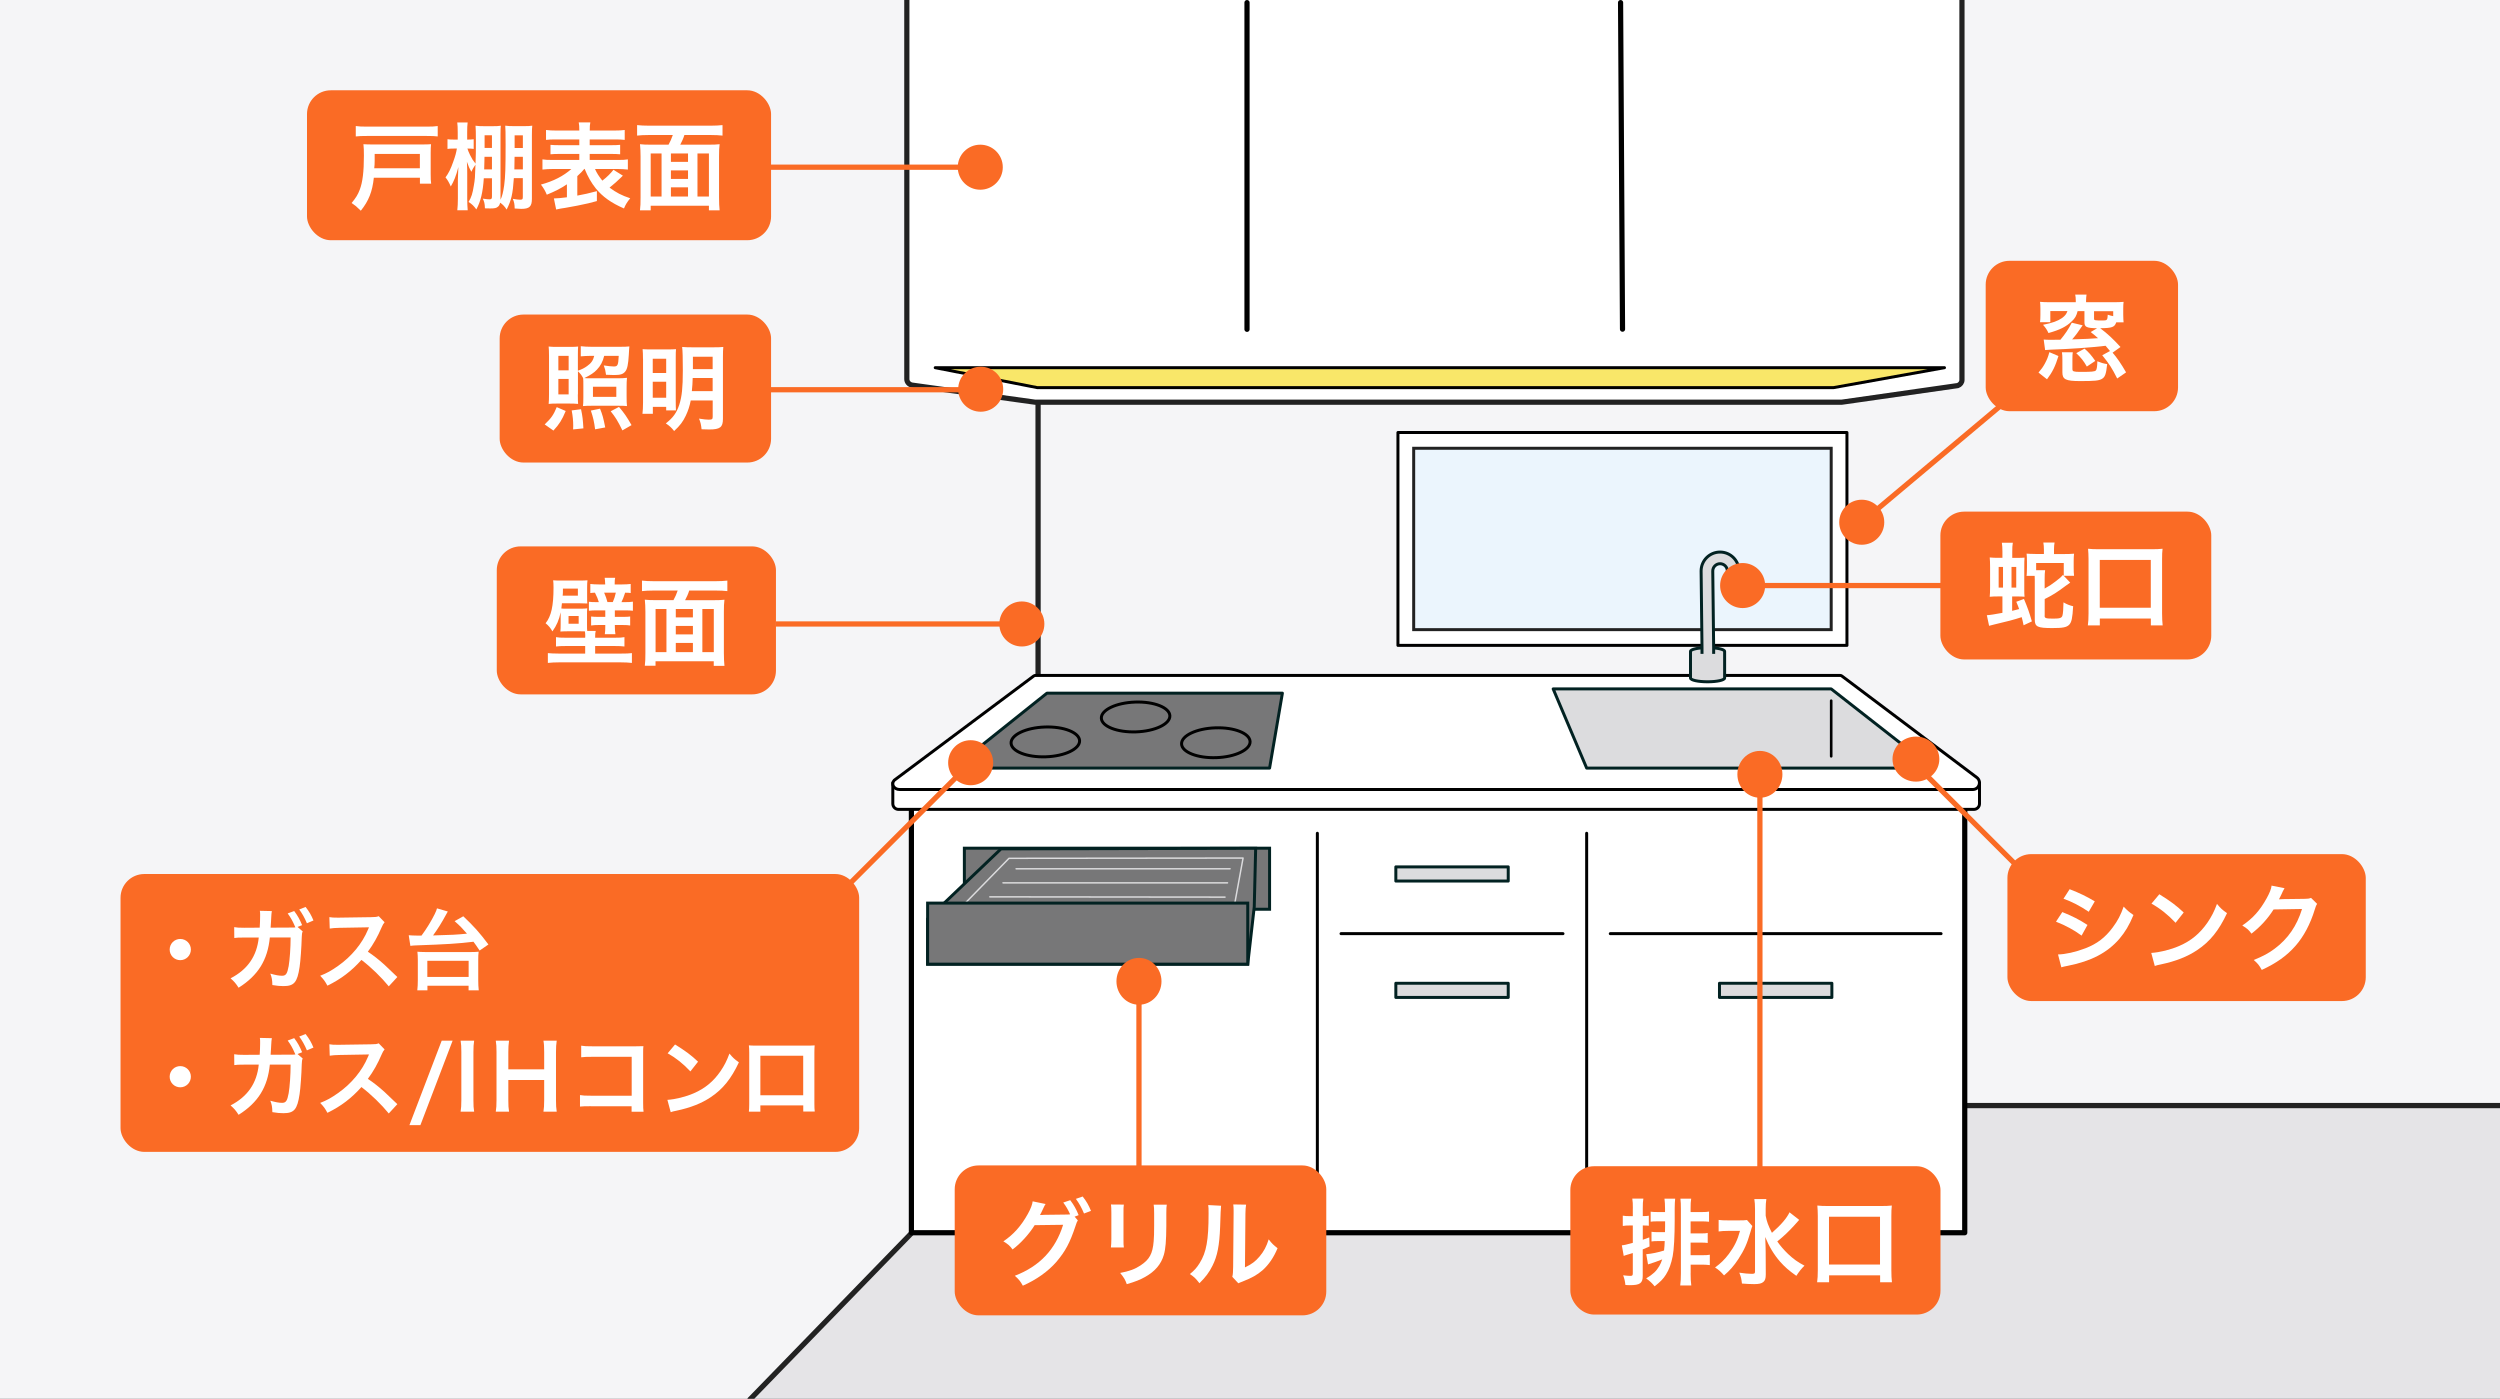 <?xml version="1.0" encoding="UTF-8"?>
<svg id="_レイヤー_1" xmlns="http://www.w3.org/2000/svg" version="1.1" viewBox="0 0 476.22 266.46">
  <rect x="0" y="0" width="476.22" height="266.46" fill="#333333" stroke="none"/>
  <!-- Generator: Adobe Illustrator 29.5.0, SVG Export Plug-In . SVG Version: 2.1.0 Build 137)  -->
  <defs>
    <style>
      .st0, .st1, .st2, .st3, .st4, .st5, .st6, .st7 {
        fill: none;
      }

      .st8, .st9, .st10, .st11, .st12, .st4, .st13, .st14 {
        stroke-width: .57px;
      }

      .st8, .st9, .st10, .st6 {
        stroke-miterlimit: 10;
      }

      .st8, .st10, .st11, .st12 {
        stroke: #022222;
      }

      .st8, .st12 {
        fill: #777778;
      }

      .st9 {
        fill: #ebf5fd;
      }

      .st9, .st15, .st7 {
        stroke: #222;
      }

      .st10, .st11 {
        fill: #dcdcde;
      }

      .st11, .st12, .st15, .st1, .st2, .st3, .st4, .st5, .st13, .st16, .st14, .st7 {
        stroke-linecap: round;
        stroke-linejoin: round;
      }

      .st15, .st17, .st13, .st16 {
        fill: #fff;
      }

      .st15, .st2, .st16 {
        stroke-width: .99px;
      }

      .st1 {
        stroke: #dcdcde;
        stroke-width: .28px;
      }

      .st2, .st3, .st4, .st5, .st13, .st16, .st14 {
        stroke: #000;
      }

      .st3 {
        stroke-width: .57px;
      }

      .st5 {
        stroke-width: .5px;
      }

      .st18 {
        fill: #f5f5f7;
      }

      .st6 {
        stroke: #fa6b25;
      }

      .st19 {
        fill: #fa6b25;
      }

      .st20 {
        fill: #e5e4e7;
      }

      .st14 {
        fill: #f9e769;
      }
    </style>
  </defs>
  <polyline class="st18" points="0 266.46 142.51 266.46 197.21 210.1 197.74 0 0 0"/>
  <rect class="st18" x="197.55" width="278.67" height="210.6"/>
  <polygon class="st20" points="197.21 210.6 476.22 210.6 476.22 266.46 142.51 266.46 197.21 210.6"/>
  <line class="st7" x1="197.74" y1="55.41" x2="197.74" y2="133.53"/>
  <line class="st7" x1="142.83" y1="266.61" x2="187.46" y2="220.66"/>
  <line class="st7" x1="368.08" y1="210.6" x2="476.22" y2="210.6"/>
  <rect class="st13" x="266.29" y="82.39" width="85.53" height="40.55"/>
  <rect class="st9" x="269.29" y="85.39" width="79.53" height="34.55"/>
  <rect class="st16" x="173.61" y="153.8" width="200.65" height="81.02"/>
  <path class="st13" d="M170.07,149.11h207v3.99c0,.6-.48,1.08-1.08,1.08h-204.84c-.6,0-1.08-.49-1.08-1.08v-3.99h0Z"/>
  <path class="st13" d="M171.35,150.39c-1.07,0-1.67-1.05-1.01-1.76l26.57-19.86c.1-.07.22-.11.34-.11h153.26c.12,0,.24.04.34.11l25.7,19.33c.98.74.46,2.29-.77,2.29h-204.43Z"/>
  <polygon class="st11" points="368.08 146.31 302.24 146.31 295.86 131.23 348.82 131.23 368.08 146.31"/>
  <polygon class="st12" points="241.84 146.31 181.58 146.31 199.43 132.04 244.28 132.04 241.84 146.31"/>
  <line class="st4" x1="250.94" y1="158.73" x2="250.94" y2="228.32"/>
  <line class="st4" x1="302.24" y1="158.73" x2="302.24" y2="228.32"/>
  <ellipse class="st3" cx="199.13" cy="141.32" rx="6.53" ry="2.84" transform="translate(-4.77 6.97) rotate(-1.98)"/>
  <line class="st4" x1="306.74" y1="177.85" x2="369.75" y2="177.85"/>
  <rect class="st11" x="265.89" y="165.13" width="21.41" height="2.7"/>
  <rect class="st11" x="327.54" y="187.3" width="21.41" height="2.7"/>
  <line class="st5" x1="348.82" y1="133.47" x2="348.82" y2="144.07"/>
  <path class="st10" d="M325.27,123.37c-1.8,0-3.25.32-3.25.72v5.06c0,.4,1.45.72,3.25.72s3.25-.32,3.25-.72v-5.06c0-.4-1.45-.72-3.25-.72Z"/>
  <path class="st10" d="M324.21,124.55v-1.18l-.17-14.6c0-1.99,1.62-3.61,3.61-3.61s3.61,1.62,3.61,3.61v1.69h-2.22v-1.69c0-.77-.63-1.39-1.39-1.39s-1.39.63-1.39,1.39l.17,14.6v1.18"/>
  <rect class="st8" x="183.7" y="161.57" width="58.14" height="11.63"/>
  <polygon class="st8" points="238.92 172.74 237.68 183.66 176.7 183.66 176.7 175.04 190.68 161.7 239.19 161.59 238.92 172.74"/>
  <circle class="st19" cx="354.64" cy="99.48" r="4.29"/>
  <line class="st6" x1="333.13" y1="111.54" x2="371.42" y2="111.54"/>
  <circle class="st19" cx="331.95" cy="111.54" r="4.29"/>
  <line class="st6" x1="364.02" y1="144.75" x2="394.93" y2="175.67"/>
  <ellipse class="st19" cx="364.96" cy="144.6" rx="4.46" ry="4.29"/>
  <line class="st6" x1="335.24" y1="224.29" x2="335.24" y2="147.31"/>
  <ellipse class="st19" cx="335.24" cy="147.5" rx="4.29" ry="4.46"/>
  <line class="st6" x1="216.96" y1="225.69" x2="216.96" y2="187.78"/>
  <line class="st6" x1="147.81" y1="118.86" x2="193.81" y2="118.86"/>
  <circle class="st19" cx="194.65" cy="118.86" r="4.29"/>
  <rect class="st19" x="382.39" y="162.7" width="68.26" height="27.99" rx="4.54" ry="4.54"/>
  <rect class="st19" x="299.13" y="222.15" width="70.51" height="28.26" rx="4.54" ry="4.54"/>
  <rect class="st19" x="181.86" y="222" width="70.78" height="28.56" rx="4.54" ry="4.54"/>
  <rect class="st19" x="22.96" y="166.49" width="140.7" height="52.93" rx="4.53" ry="4.53"/>
  <g>
    <rect class="st19" x="378.25" y="49.68" width="36.64" height="28.65" rx="4.53" ry="4.53"/>
    <path class="st17" d="M388.31,70.97c.6-.7.83-1.03,1.21-1.71.41-.77.6-1.21.86-2.18l1.73.74c-.59,1.93-1.13,3.04-2.18,4.43l-1.62-1.28h0ZM401.94,66.88c-.36-.43-.49-.61-.85-1.01-3.11.36-6.77.61-10.48.74-.22,0-.52.02-1.04.07l-.27-2c.45.04.74.05,1.39.05.09,0,.68,0,1.8-.02.85-1.01,1.55-2.03,2.16-3.24l2.07.5c-.85,1.26-1.31,1.89-2,2.68,1.98-.05,4-.14,4.93-.23-.41-.38-.68-.6-1.4-1.17l1.22-.72c-2.03-.04-2.41-.23-2.41-1.17v-2.09h-1.3c-.23.9-.49,1.37-1.12,1.94-1.06,1.03-2.25,1.62-4.43,2.23-.32-.67-.5-.94-1.04-1.57,1.8-.36,2.81-.72,3.64-1.3.56-.42.81-.74,1.01-1.31h-3.26v2.11h-1.96c.05-.4.07-.74.07-1.39v-1.17c0-.58-.02-.9-.07-1.31.56.05,1.12.07,1.98.07h4.83v-.32c0-.47-.04-.79-.11-1.13h2.16c-.05.34-.09.67-.09,1.13v.32h5.17c.86,0,1.42-.02,1.98-.07-.05.36-.07.7-.07,1.31v1.15c0,.65.04,1.13.07,1.44h-1.4c-.31.92-.77,1.1-3.06,1.12,1.42,1.06,2.43,2.02,3.87,3.58l-1.51,1.08c.79.9,1.62,2.09,2.57,3.75l-1.69,1.17c-1.03-2.04-1.48-2.72-2.85-4.43l1.49-.81h0ZM394.84,67.1c-.05.36-.07.65-.07,1.22v1.87c0,.4.05.49.32.56.2.07.58.09,1.19.09,2.18,0,2.7-.05,2.95-.27.18-.16.27-.76.29-1.75.65.27,1.15.42,1.87.54-.2,1.93-.4,2.48-1.03,2.83-.58.32-1.33.4-4.11.4s-3.39-.32-3.39-1.66v-2.41c0-.67-.02-1.01-.09-1.42h2.05ZM397.52,69.83c-.63-1.1-1.08-1.66-2.02-2.56l1.58-.86c.86.76,1.22,1.17,2.05,2.34,0,0-1.62,1.08-1.62,1.08ZM398.89,60.69c0,.22.05.27.29.31.18.04.7.05,1.35.05.86,0,.92-.07.97-1.1.52.16.7.22,1.04.27v-.94h-3.65v1.4h0Z"/>
  </g>
  <g>
    <path class="st17" d="M392.85,173.74c1.85.74,3.24,1.44,4.79,2.45l-1.12,2.03c-1.44-1.06-3.04-1.93-4.88-2.65l1.21-1.84ZM392.04,181.81c1.37-.02,3.33-.45,5.2-1.17,2.23-.86,3.76-2.03,5.2-3.96.97-1.3,1.53-2.38,2.09-3.98.74.77,1.01,1.01,1.87,1.6-.83,2-1.59,3.24-2.7,4.56-2.29,2.63-5.35,4.23-9.78,5.11-.65.13-.9.18-1.26.29l-.63-2.45h0ZM394.24,169.38c1.85.72,3.28,1.4,4.79,2.32l-1.15,1.98c-1.64-1.1-3.24-1.94-4.81-2.48l1.17-1.82h0Z"/>
    <path class="st17" d="M409.79,181.52c1.55-.09,3.69-.61,5.33-1.33,2.25-.97,3.92-2.36,5.35-4.41.79-1.15,1.3-2.14,1.84-3.6.7.85.99,1.12,1.91,1.76-1.53,3.29-3.24,5.42-5.71,7.06-1.84,1.23-4.07,2.11-6.86,2.7-.72.15-.77.16-1.19.31l-.67-2.48h0ZM411.32,170.34c2.14,1.33,3.26,2.16,4.65,3.48l-1.55,1.96c-1.44-1.53-2.92-2.72-4.59-3.65l1.49-1.78h0Z"/>
    <path class="st17" d="M441.39,172.16c-.18.27-.25.43-.45,1.08-.83,2.74-2.11,5.17-3.69,6.95-1.66,1.89-3.64,3.29-6.41,4.57-.5-.9-.74-1.21-1.53-1.89,1.8-.74,2.81-1.28,3.94-2.12,2.58-1.91,4.27-4.38,5.26-7.6l-5.42.09c-1.1,1.75-2.5,3.29-4.21,4.61-.54-.74-.81-.97-1.75-1.55,2.05-1.4,3.35-2.85,4.66-5.22.56-1.03.85-1.73.92-2.38l2.47.49c-.07.11-.17.29-.31.56-.04.06-.11.23-.23.51-.04.07-.11.23-.23.47-.07.17-.17.36-.29.58.23-.02.52-.04.86-.04l3.94-.05c.7,0,.9-.04,1.31-.18l1.15,1.13h0Z"/>
  </g>
  <g>
    <path class="st17" d="M311.04,230.17c0-.85-.02-1.3-.11-1.85h2.11c-.09.54-.11,1.01-.11,1.85v1.48h.16c.43,0,.67-.02.99-.07v1.91c-.38-.04-.59-.05-.99-.05h-.16v2.72c.38-.13.6-.22,1.24-.45l.05,1.73c-.61.27-.74.32-1.3.56v5.06c0,1.37-.52,1.75-2.45,1.75-.22,0-.43,0-.85-.04-.09-.79-.18-1.17-.43-1.84.63.07,1.03.11,1.39.11s.45-.09.45-.5v-3.85c-.29.09-.6.18-1.06.32-.41.13-.47.14-.67.23l-.36-2.02c.45-.04.88-.13,2.09-.47v-3.31h-.63c-.49,0-.83.02-1.28.09v-1.96c.43.07.76.09,1.3.09h.61v-1.48h0ZM315.66,232.65c-.54,0-.85.02-1.23.07v-1.91c.32.05.67.07,1.23.07h1.51v-.61c0-.86-.04-1.4-.11-1.94h2.04c-.05.49-.09,1.08-.09,1.84v2.29c0,2.88-.14,5.65-.38,6.81-.27,1.42-.7,2.61-1.28,3.51-.5.81-.99,1.31-2.16,2.25-.52-.63-.88-.97-1.62-1.51,1.35-.81,1.94-1.39,2.5-2.34.23-.41.4-.77.56-1.28-.95.38-1.66.63-2.7.95l-.34-1.94c1.04-.09,2.25-.34,3.39-.7.07-.67.11-1.04.13-1.8h-1.33c-.49,0-.81.02-1.19.07v-1.84c.38.05.65.07,1.15.07h1.42c.02-.54.02-.77.02-1.12v-.94h-1.52ZM322.04,242.54c0,.99.04,1.66.13,2.32h-2.11c.09-.68.13-1.26.13-2.32v-12.21c0-.81-.02-1.44-.09-2h2.05c-.09.52-.11,1.01-.11,1.87v.68h2.23c.61,0,.94-.02,1.28-.09v1.94c-.43-.05-.83-.07-1.26-.07h-2.25v2.29h2.02c.67,0,.9-.02,1.24-.09v1.91c-.38-.05-.7-.07-1.21-.07h-2.05v2.4h2.29c.65,0,1.01-.02,1.37-.09v1.98c-.43-.05-.88-.09-1.35-.09h-2.3v1.64h0Z"/>
    <path class="st17" d="M333.8,233.53c-.14.38-.14.4-.38,1.21-.63,2.2-1.15,3.35-2.29,5.11-.85,1.28-1.62,2.18-2.72,3.1-.6-.68-.94-1.01-1.71-1.51,1.04-.76,1.82-1.51,2.61-2.56,1.06-1.42,1.67-2.66,2.14-4.41h-2.27c-.7,0-1.37.04-1.8.11v-2.2c.49.07.95.09,1.93.09h1.89c.83,0,1.24-.02,1.58-.07l1.01,1.13h0ZM342.72,232.38s-.34.38-.95,1.06c-1.03,1.13-1.98,2.04-3.22,3.04.59.85,1.3,1.66,2.05,2.38,1.01.95,1.82,1.55,3.13,2.23-.61.61-.95,1.03-1.55,1.94-1.49-1.06-2.16-1.66-3.08-2.68-1.21-1.39-2.12-2.92-2.85-4.72.07,1.8.09,2.21.09,2.81l.02,4.3c0,.81-.13,1.17-.47,1.46-.32.29-.86.41-1.73.41-.67,0-1.64-.05-2.34-.11-.09-.85-.18-1.26-.5-2.07.95.14,1.75.22,2.34.22.54,0,.65-.07.65-.45v-11.9c0-.74-.04-1.35-.13-1.89h2.29c-.09.58-.13,1.13-.13,1.91v1.26c.22,1.15.47,1.84,1.19,3.26,1.73-1.51,2.83-2.79,3.35-3.91l1.84,1.44h0Z"/>
    <path class="st17" d="M346.14,244.25c.09-.63.13-1.3.13-2.29v-10.34c0-.79-.04-1.35-.09-1.98.61.07,1.15.09,2,.09h10.17c.85,0,1.39-.02,2.02-.09-.07.61-.09,1.13-.09,1.98v10.34c0,.92.04,1.66.11,2.29h-2.25v-1.31h-9.72v1.31h-2.27,0ZM348.4,240.88h9.72v-9.11h-9.72v9.11Z"/>
  </g>
  <g>
    <path class="st17" d="M205.32,232.46c-.16.23-.25.45-.45,1.08-1.06,3.2-1.93,4.81-3.62,6.81-1.6,1.84-3.82,3.42-6.41,4.56-.47-.85-.79-1.24-1.53-1.89,4.72-1.8,7.76-5.02,9.2-9.71l-5.42.07c-1.01,1.66-2.72,3.53-4.21,4.63-.54-.74-.81-.97-1.75-1.55,1.94-1.3,3.38-2.92,4.66-5.22.54-.97.86-1.82.92-2.4l2.47.51c-.13.16-.14.2-.31.54-.14.32-.31.68-.49,1.04-.09.16-.09.18-.13.25l-.14.27c.22-.02.5-.04.86-.04l3.94-.05c.49,0,.79-.02.94-.04-.41-.9-.74-1.48-1.31-2.25l1.33-.45c.7.94,1.12,1.66,1.6,2.85l-.77.29.61.7h0ZM206.49,231.16c-.43-1.06-.95-1.98-1.55-2.79l1.3-.45c.74.95,1.15,1.68,1.58,2.74l-1.33.5h0Z"/>
    <path class="st17" d="M214.08,229.45c-.07.51-.07.67-.07,1.62v4.97c0,.9,0,1.13.07,1.59h-2.47c.05-.41.09-.97.09-1.62v-4.95c0-.92-.02-1.15-.07-1.62l2.45.02h0ZM222.26,229.47c-.07.45-.09.65-.09,1.67v2.43c-.02,2.81-.14,4.32-.47,5.46-.52,1.8-1.68,3.15-3.55,4.2-.95.54-1.85.9-3.51,1.39-.32-.88-.5-1.19-1.26-2.14,1.76-.34,2.81-.72,3.89-1.44,1.69-1.12,2.29-2.21,2.49-4.59.07-.77.09-1.57.09-3.01v-2.25c0-.92-.02-1.3-.09-1.71h2.5Z"/>
    <path class="st17" d="M232.6,229.68c-.05.34-.11,1.68-.18,4.03-.13,3.51-.52,5.55-1.46,7.4-.61,1.24-1.3,2.16-2.48,3.33-.7-.9-.97-1.17-1.82-1.75.88-.72,1.31-1.21,1.85-2.07,1.3-2.07,1.71-4.39,1.71-9.43,0-.99,0-1.15-.07-1.64l2.45.13h0ZM237.37,229.47c-.09.52-.11.83-.13,1.71l-.09,10.24c1.26-.59,1.98-1.13,2.76-2.05.83-.97,1.35-1.96,1.76-3.29.63.81.86,1.04,1.69,1.69-.74,1.78-1.67,3.13-2.86,4.2-1.03.88-1.96,1.42-3.84,2.16-.4.14-.54.22-.77.32l-1.15-1.23c.13-.52.14-.92.16-1.91l.09-10.15v-.54c0-.45-.02-.85-.07-1.19l2.45.04h0Z"/>
  </g>
  <rect class="st19" x="58.48" y="17.2" width="88.4" height="28.56" rx="4.53" ry="4.53"/>
  <g>
    <path class="st17" d="M71.21,33.86c-.27,2.61-.97,4.41-2.48,6.28-.16-.16-.29-.27-.36-.34-.58-.56-.61-.58-1.39-1.13.79-.95,1.21-1.62,1.55-2.54.54-1.4.79-3.42.79-6.48,0-.97-.02-1.55-.09-2.18.58.04,1.04.05,1.89.05h9.33c.76,0,1.15-.02,1.66-.05-.05.47-.07.86-.07,1.67v4.03c0,.9.02,1.33.09,1.82h-2.14v-1.13h-8.77ZM83.38,25.99c-.58-.07-1.12-.09-2.09-.09h-11.43c-.92,0-1.46.02-2.09.09v-1.98c.65.09,1.15.11,2.09.11h11.43c.95,0,1.46-.02,2.09-.11v1.98ZM79.98,32.06v-2.74h-8.61v1.31c0,.27,0,.52-.02.76-.02.23-.02.38-.04.41,0,.13,0,.15-.02.25h8.68Z"/>
    <path class="st17" d="M92.16,33.95c-.18,2.68-.58,4.38-1.42,5.94-.5-.67-.86-1.03-1.49-1.42.56-.92.76-1.57,1.01-3.12.22-1.28.22-1.4.31-3.98-.29.41-.58.88-.77,1.35-.43-.74-.52-.95-.86-1.91.06,1.44.06,1.55.06,2.12v4.92c0,.85.04,1.62.09,2.2h-1.98c.07-.63.11-1.35.11-2.2v-3.64c0-.36.04-1.15.09-2.38-.43,1.68-.85,2.7-1.44,3.69-.38-.86-.63-1.26-1.01-1.73.58-.77.99-1.58,1.49-3.02.4-1.1.54-1.66.68-2.47h-.58c-.54,0-.9.02-1.21.07v-1.85c.34.05.63.07,1.21.07h.74v-1.37c0-.86-.02-1.37-.09-1.89h1.98c-.07.54-.09,1.06-.09,1.87v1.39h.18c.47,0,.72-.02,1.06-.07v1.85c-.31-.05-.61-.07-1.03-.07h-.16c.09.31.22.65.5,1.23.41.81.5.95,1.04,1.64.07-1.87.07-2.36.07-4.18,0-1.94-.02-2.34-.07-3.04.47.07.92.09,1.73.09h1.49c.77,0,1.21-.02,1.6-.09-.04.41-.06.76-.06,1.6v12.5c.32-.67.5-1.37.7-2.76.22-1.64.27-3.35.27-7.8,0-2.29-.02-2.95-.07-3.55.47.07.92.09,1.73.09h1.82c.77,0,1.19-.02,1.6-.09-.05.38-.07.9-.07,1.82v12.12c0,1.46-.47,1.91-2.02,1.91-.23,0-.34,0-1.26-.07-.02-.83-.09-1.21-.36-1.84.7.11,1.1.16,1.37.16.47,0,.54-.07.54-.54v-3.56h-1.71c-.2,3.04-.47,4.19-1.37,5.98-.38-.59-.76-.99-1.24-1.31-.09.38-.18.58-.41.76-.29.27-.63.34-1.5.34-.4,0-.58,0-.99-.02-.02-.88-.13-1.31-.41-1.85.85.11.97.13,1.26.13.4,0,.49-.11.49-.52v-3.49h-1.55ZM92.29,29.88c-.02.43-.02.76-.02.97-.01.54-.02,1.01-.04,1.42h1.48v-2.4s-1.42,0-1.42,0ZM93.71,25.77h-1.4v2.41h1.4v-2.41ZM99.6,32.27v-2.4h-1.58c-.01,1.12-.02,1.91-.04,2.4h1.62ZM99.6,28.19v-2.41h-1.57v2.41h1.57Z"/>
    <path class="st17" d="M111.28,32.2c-.43.52-.59.68-1.31,1.35v3.71c1.39-.25,2.14-.43,3.73-.85v1.89c-1.35.38-1.76.47-3.76.88-1.22.23-1.3.25-2.29.42-.29.05-.57.09-.85.13-.36.07-.7.14-.86.18l-.43-2.11c.72-.02,1.35-.07,2.48-.22v-2.47c-1.21.81-2.14,1.28-3.83,1.98-.32-.77-.6-1.24-1.12-1.93,2.39-.65,4.28-1.62,5.8-2.97h-3.4c-.83,0-1.49.04-2.11.11v-1.94c.54.09,1.03.11,2.09.11h4.93v-1.15h-3.51c-1.03,0-1.46.02-1.98.07v-1.8c.5.05.94.07,1.98.07h3.51v-1.1h-4.32c-.99,0-1.53.02-2.02.09v-1.89c.54.07,1.19.11,2.11.11h4.23c0-.77-.02-1.12-.11-1.55h2.21c-.09.45-.11.74-.11,1.55h4.52c.99,0,1.6-.04,2.14-.11v1.89c-.49-.07-1.04-.09-2.02-.09h-4.65v1.1h3.8c1.08,0,1.51-.02,2-.07v1.8c-.52-.05-.95-.07-2-.07h-3.8v1.15h5.2c1.03,0,1.58-.02,2.07-.11v1.94c-.61-.07-1.26-.11-2.07-.11h-4.19c.34.77.74,1.4,1.4,2.22.92-.7,1.67-1.48,2.11-2.07l1.8,1.12c-.08.08-.22.22-.42.41-.52.52-1.3,1.22-2.12,1.87,1.28.95,2.29,1.48,3.94,2.03-.58.7-.9,1.22-1.19,1.94-2.45-1.06-4.09-2.25-5.37-3.82-.83-1.03-1.53-2.25-2.12-3.71h-.11Z"/>
    <path class="st17" d="M127.35,27.56c.31-.56.58-1.14.81-1.84h-4.59c-.9,0-1.57.04-2.21.11v-2c.65.07,1.33.11,2.2.11h11.87c.81,0,1.55-.04,2.2-.11v2c-.65-.07-1.33-.11-2.2-.11h-5.06c-.18.59-.5,1.31-.79,1.84h5.38c.95,0,1.51-.02,2.12-.09-.09.7-.11,1.26-.11,2.32v7.83c0,.99.04,1.8.11,2.45h-2.04v-.88h-11.09v.87h-2.04c.09-.76.11-1.35.11-2.45v-7.83c0-.88-.04-1.57-.11-2.31.56.07,1.21.09,2.12.09h3.31ZM126.02,29.23h-2.07v8.21h2.07v-8.21ZM127.8,30.83h3.26v-1.6h-3.26v1.6ZM131.06,32.46h-3.26v1.62h3.26v-1.62ZM131.06,37.44v-1.75h-3.26v1.75h3.26ZM132.86,37.44h2.18v-8.21h-2.18v8.21Z"/>
  </g>
  <rect class="st19" x="95.18" y="59.92" width="51.7" height="28.19" rx="4.53" ry="4.53"/>
  <g>
    <path class="st17" d="M103.76,80.84c1.26-1.19,1.69-1.82,2.29-3.29l1.71.74c-.72,1.73-1.21,2.5-2.34,3.73l-1.66-1.17ZM110.07,75.12c0,.97.02,1.44.05,1.82-.5-.05-1.04-.07-1.82-.07h-2.03c-.88,0-1.3.02-1.76.07.05-.47.07-.99.07-1.84v-7.27c0-.81-.02-1.31-.07-1.82.45.06.94.07,1.85.07h2.27c.68,0,1.13-.02,1.5-.07-.04.36-.05.76-.05,1.57v3.03c.74-.25,1.24-.5,1.76-.88.77-.54,1.15-1.08,1.35-1.94h-.83c-.58,0-1.13.04-1.73.09v-1.93c.58.07,1.3.11,2.02.11h5.49c.85,0,1.31-.02,1.75-.07-.04.25-.05.59-.11,1.6-.11,1.84-.29,2.7-.67,3.17-.42.52-.92.68-2.16.68-.22,0-.72-.02-1.51-.05-.13-.9-.16-1.04-.43-1.78.67.11,1.5.2,1.91.2.74,0,.85-.22.94-2.02h-2.77c-.27,1.1-.7,1.91-1.39,2.63-.54.58-1.22,1.03-2.39,1.6.32.04.65.04,1.28.04h5c.79,0,1.28-.02,1.84-.09-.05.54-.07.99-.07,1.8v1.76c0,.86.02,1.35.07,1.82-.43-.04-.88-.06-1.76-.06h-4.75c-.85,0-1.48.02-1.87.06.05-.38.07-.81.07-1.66v-2.18c0-.85,0-1.12-.04-1.48-.31-.58-.45-.77-.99-1.31v4.41h0ZM106.36,70.54h1.96v-2.75h-1.96v2.75ZM106.36,75.13h1.96v-2.95h-1.96v2.95ZM109.17,81.8c.02-.29.02-.5.02-.65,0-.99-.07-1.78-.29-2.97l1.78-.23c.29,1.35.36,2.02.45,3.65,0,0-1.96.2-1.96.2ZM113.36,81.78c-.18-1.42-.36-2.23-.81-3.57l1.75-.36c.47,1.17.63,1.76.99,3.57l-1.93.36ZM112.95,75.6h4.45v-1.93h-4.45v1.93ZM118.56,81.99c-.85-1.75-1.31-2.5-2.23-3.65l1.58-.83c1.03,1.22,1.49,1.89,2.39,3.47l-1.75,1.01h0Z"/>
    <path class="st17" d="M122.48,68.36c0-.86-.02-1.3-.07-1.85.5.04.94.05,1.96.05h2.85c.74,0,1.08-.02,1.55-.05-.04.43-.05.79-.05,1.64v8.18c0,.97.02,1.44.04,1.84h-1.86v-.67h-2.54v1.33h-1.98c.07-.58.11-1.24.11-2.14v-8.32h0ZM124.34,71.05h2.56v-2.72h-2.56v2.72ZM124.34,75.76h2.56v-3.04h-2.56v3.04ZM131.58,76.27c-.2,1.04-.5,1.98-.94,2.9-.54,1.15-1.13,1.93-2.23,2.94-.47-.61-.83-.96-1.58-1.46,1.4-1.1,2.04-1.98,2.57-3.58.49-1.55.67-3.19.67-6.5,0-2.39-.04-3.73-.13-4.48.63.05,1.04.07,2,.07h3.89c1.01,0,1.4-.02,1.95-.07-.05.45-.07,1.01-.07,1.98v11.72c0,1.6-.54,2.02-2.63,2.02-.31,0-.96-.02-1.44-.04-.09-.86-.2-1.37-.49-2.03.88.14,1.44.2,1.85.2.63,0,.76-.09.76-.56v-3.1h-4.18ZM131.95,72c-.02.86-.07,1.64-.16,2.5h3.96v-2.5h-3.8ZM135.75,67.95h-3.76v2.36h3.76v-2.36Z"/>
  </g>
  <rect class="st19" x="94.63" y="104.08" width="53.18" height="28.19" rx="4.53" ry="4.53"/>
  <g>
    <path class="st17" d="M111.49,121.28c0-.4-.02-.72-.07-1.01-.36-.01-.67-.02-.94-.02h-2.16c-.7,0-1.06.02-1.57.05.04-.45.05-.74.05-1.51v-2.16c-.32,1.49-.76,2.5-1.57,3.64-.38-.67-.76-1.12-1.3-1.55,1.08-1.35,1.51-3.31,1.51-6.79,0-.68-.02-.97-.07-1.39.38.04.86.05,1.6.05h3.37c.68,0,1.21-.02,1.57-.05-.05.31-.07.76-.07,1.39v1.66c0,.74,0,1.04.04,1.37-.22-.02-.74-.04-1.37-.04h-3.47c-.05.42-.08.75-.11.99.29.04.56.04,1.04.04h2.36c.92,0,1.19-.02,1.53-.07-.04.38-.04.61-.04,1.44v1.6c0,.72,0,.99.04,1.26h1.62c-.09.34-.11.61-.11,1.1v.2h3.73c.97,0,1.33-.02,1.85-.11v1.78c-.59-.07-1.01-.09-1.85-.09h-3.73v1.44h4.93c.97,0,1.55-.02,2.07-.09v1.87c-.63-.07-1.33-.11-2.21-.11h-11.6c-.86,0-1.55.04-2.2.11v-1.87c.54.05,1.15.09,2.09.09h5.02v-1.44h-3.71c-.85,0-1.26.02-1.85.09v-1.78c.52.09.88.11,1.85.11h3.71v-.2h0ZM110.08,113.47v-1.35h-2.85v.43c0,.36,0,.45-.05.92h2.9ZM108.3,118.82h1.93v-1.48h-1.93v1.48ZM115.27,111.13c0-.45-.04-.74-.09-1.06h2c-.07.27-.09.54-.09,1.08v.18h1.39c.68,0,1.21-.04,1.66-.09v1.73c-.32-.06-.52-.06-1.06-.07-.31.92-.43,1.28-.7,1.8h.7c.65,0,1.08-.02,1.48-.09v1.73c-.45-.05-.85-.07-1.55-.07h-1.89v1.24h1.57c.7,0,.92-.02,1.35-.07v1.71c-.47-.07-.7-.09-1.39-.09h-1.53v.18c0,.72.04,1.15.11,1.57h-2.02c.07-.49.09-.86.09-1.57v-.18h-1.31c-.56,0-.9.02-1.39.09v-1.71c.47.05.7.07,1.42.07h1.28v-1.24h-1.62c-.61,0-1.04.02-1.5.07v-1.71c.4.05.7.07,1.4.07h.49c-.18-.61-.32-.97-.74-1.8-.4.02-.59.02-.88.07v-1.73c.43.05.96.09,1.64.09h1.19v-.2h0ZM116.73,114.69c.27-.63.43-1.08.58-1.8h-2.23c.31.7.45,1.13.63,1.8h1.03Z"/>
    <path class="st17" d="M128.28,114.33c.31-.56.58-1.14.81-1.84h-4.59c-.9,0-1.57.04-2.21.11v-2c.65.07,1.33.11,2.2.11h11.86c.81,0,1.55-.04,2.2-.11v2c-.65-.07-1.33-.11-2.2-.11h-5.06c-.18.6-.5,1.31-.79,1.84h5.38c.96,0,1.51-.02,2.12-.09-.09.7-.11,1.26-.11,2.32v7.83c0,.99.04,1.8.11,2.45h-2.04v-.88h-11.09v.86h-2.04c.09-.76.11-1.35.11-2.45v-7.83c0-.88-.04-1.57-.11-2.31.56.07,1.21.09,2.12.09h3.31ZM126.95,116.01h-2.07v8.21h2.07v-8.21ZM128.73,117.61h3.26v-1.6h-3.26v1.6ZM131.99,119.23h-3.26v1.62h3.26v-1.62ZM131.99,124.22v-1.75h-3.26v1.75h3.26ZM133.79,124.22h2.18v-8.21h-2.18v8.21Z"/>
  </g>
  <g>
    <path class="st17" d="M36.36,180.88c0,1.12-.9,2.02-2.02,2.02s-2.02-.9-2.02-2.02.9-2.02,2.02-2.02,2.02.9,2.02,2.02Z"/>
    <path class="st17" d="M57.67,177.4c-.14.27-.17.56-.19,1.12-.05,1.92-.24,4.56-.41,5.68-.44,2.94-1.04,3.64-3.08,3.64-.65,0-1.22-.05-2.11-.2-.02-1.02-.1-1.43-.39-2.18,1,.29,1.68.41,2.24.41.73,0,.99-.37,1.26-1.85.2-1.17.37-3.5.37-5.44h-3.96c-.41,4.28-2.23,7.23-5.95,9.57-.56-.87-.85-1.19-1.53-1.79,3.25-1.68,5.01-4.23,5.37-7.77h-2.82c-1.07,0-1.31.02-1.84.09l-.02-2.07c.56.09.87.12,1.89.12l2.97-.02c.05-.63.08-1.63.08-2.12v-.43c0-.2,0-.34-.05-.66l2.28.05c-.03.24-.05.27-.07.54,0,.1-.02.19-.02.31l-.02.32-.05.92c-.02.46-.02.48-.07,1.07l3.77-.02c.56,0,.73,0,.94-.03l-.05-.14-.08-.17c-.36-.85-.76-1.58-1.33-2.35l1.24-.46c.66.88,1.04,1.56,1.51,2.69l-.87.34.95.83h0ZM58.46,175.87c-.41-1-.9-1.87-1.46-2.63l1.21-.48c.7.9,1.09,1.58,1.5,2.58l-1.24.53h0Z"/>
    <path class="st17" d="M74.07,187.9c-1.41-1.73-3.37-3.64-5.22-5.05-1.92,2.14-3.88,3.64-6.48,4.91-.48-.88-.68-1.15-1.38-1.89,1.31-.51,2.12-.97,3.4-1.87,2.57-1.8,4.61-4.27,5.71-6.92l.19-.44c-.18.01-2.06.05-5.63.1-.82.02-1.28.05-1.85.14l-.07-2.18c.48.09.8.1,1.5.1h.41l5.98-.09c.95-.02,1.09-.03,1.51-.19l1.12,1.16c-.22.26-.36.49-.54.92-.78,1.82-1.61,3.3-2.65,4.69,1.07.71,1.99,1.43,3.14,2.46.28.25,1.11,1.04,2.48,2.36,0,0-1.63,1.77-1.63,1.77Z"/>
    <path class="st17" d="M77.86,178.15c.34.03,1,.07,1.68.07h.75c.92-1.22,1.92-2.87,2.52-4.1.29-.6.32-.71.43-1.09l2.06.6c-.07.13-.19.34-.36.65-.8,1.48-1.58,2.72-2.45,3.91,3.71-.1,4.42-.14,6.46-.34-.87-1-1.29-1.45-2.35-2.38l1.65-.93c2.01,1.9,3.08,3.09,4.79,5.37l-1.68,1.16c-.56-.85-.75-1.12-1.17-1.68-2.92.36-5.12.49-11.03.7-.39.02-.61.03-.99.09l-.31-2.01h0ZM79.49,188.65c.07-.65.1-1.17.1-1.94v-3.84c0-.63-.03-1.1-.08-1.58.24.03.83.06,1.77.07h8.11c.94-.01,1.54-.03,1.79-.07-.07.49-.08.88-.08,1.58v3.84c0,.8.03,1.34.1,1.94h-1.94v-.88h-7.84v.88h-1.92ZM81.4,186.1h7.87v-3.08h-7.87v3.08Z"/>
    <path class="st17" d="M36.36,205.1c0,1.12-.9,2.02-2.02,2.02s-2.02-.9-2.02-2.02.9-2.02,2.02-2.02,2.02.9,2.02,2.02Z"/>
    <path class="st17" d="M57.67,201.61c-.14.27-.17.56-.19,1.12-.05,1.92-.24,4.56-.41,5.68-.44,2.94-1.04,3.64-3.08,3.64-.65,0-1.22-.05-2.11-.2-.02-1.02-.1-1.43-.39-2.18,1,.29,1.68.41,2.24.41.73,0,.99-.37,1.26-1.85.2-1.17.37-3.5.37-5.44h-3.96c-.41,4.28-2.23,7.23-5.95,9.57-.56-.87-.85-1.19-1.53-1.79,3.25-1.68,5.01-4.23,5.37-7.77h-2.82c-1.07,0-1.31.02-1.84.09l-.02-2.07c.56.09.87.12,1.89.12l2.97-.02c.05-.63.08-1.63.08-2.12v-.43c0-.2,0-.34-.05-.66l2.28.05c-.03.24-.05.27-.07.54,0,.1-.02.19-.02.31l-.02.32-.05.92c-.02.46-.02.48-.07,1.07l3.77-.02c.56,0,.73,0,.94-.03l-.05-.14-.08-.17c-.36-.85-.76-1.58-1.33-2.35l1.24-.46c.66.88,1.04,1.56,1.51,2.69l-.87.34.95.83h0ZM58.46,200.08c-.41-1-.9-1.87-1.46-2.63l1.21-.48c.7.9,1.09,1.58,1.5,2.58l-1.24.53h0Z"/>
    <path class="st17" d="M74.07,212.12c-1.41-1.73-3.37-3.64-5.22-5.05-1.92,2.14-3.88,3.64-6.48,4.91-.48-.88-.68-1.15-1.38-1.89,1.31-.51,2.12-.97,3.4-1.87,2.57-1.8,4.61-4.27,5.71-6.92l.19-.44c-.18.01-2.06.05-5.63.1-.82.02-1.28.05-1.85.14l-.07-2.18c.48.09.8.1,1.5.1h.41l5.98-.09c.95-.02,1.09-.03,1.51-.19l1.12,1.16c-.22.26-.36.49-.54.92-.78,1.82-1.61,3.3-2.65,4.69,1.07.71,1.99,1.43,3.14,2.46.28.25,1.11,1.04,2.48,2.36,0,0-1.63,1.77-1.63,1.77Z"/>
    <path class="st17" d="M86.22,198.23l-6.14,16.1h-2.09l6.15-16.1h2.07Z"/>
    <path class="st17" d="M90.32,198.23c-.1.65-.14,1.17-.14,2.19v9.15c0,1,.03,1.55.14,2.19h-2.58c.1-.65.14-1.19.14-2.19v-9.15c0-1.05-.03-1.51-.14-2.19h2.58Z"/>
    <path class="st17" d="M106.05,198.23c-.1.7-.14,1.21-.14,2.18v9.16c0,.99.03,1.48.14,2.19h-2.53c.1-.66.14-1.19.14-2.19v-3.84h-6.83v3.84c0,.99.03,1.5.14,2.19h-2.53c.1-.65.14-1.19.14-2.19v-9.15c0-1-.03-1.53-.14-2.19h2.53c-.1.71-.14,1.27-.14,2.18v3.28h6.83v-3.26c0-.97-.03-1.58-.14-2.19h2.53Z"/>
    <path class="st17" d="M112.57,210.72c-1.17,0-1.58.02-2.09.07v-2.19c.63.1.93.12,2.12.12h7.73v-7.41h-7.44c-1.21,0-1.56.02-2.18.09v-2.21c.63.1.95.12,2.19.12h8.18c.59,0,1.08-.01,1.48-.03-.05.46-.05.63-.05,1.41v9.33c0,.85.02,1.33.08,1.75h-2.28v-1.04h-7.75,0Z"/>
    <path class="st17" d="M127.14,209.51c1.46-.09,3.49-.58,5.03-1.26,2.12-.92,3.71-2.23,5.05-4.16.75-1.09,1.22-2.02,1.73-3.4.66.8.93,1.05,1.8,1.67-1.45,3.11-3.06,5.12-5.39,6.66-1.73,1.16-3.84,1.99-6.48,2.55-.68.14-.73.15-1.12.29l-.63-2.35h0ZM128.59,198.96c2.02,1.26,3.08,2.04,4.38,3.28l-1.46,1.85c-1.36-1.45-2.75-2.57-4.33-3.45l1.41-1.68h0Z"/>
    <path class="st17" d="M144.84,210.57v1.19h-2.19c.05-.41.07-.82.07-1.46v-9.74c0-.65-.02-.97-.07-1.43.41.03.76.05,1.45.05h9.65c.73,0,1.04-.02,1.43-.05-.03.44-.05.78-.05,1.41v9.72c0,.63.02,1.09.07,1.48h-2.19v-1.17h-8.16ZM153,201.1h-8.16v7.53h8.16v-7.53Z"/>
  </g>
  <line class="st6" x1="158.02" y1="172.17" x2="184.9" y2="145.29"/>
  <circle class="st19" cx="184.9" cy="145.29" r="4.29"/>
  <circle class="st19" cx="187.57" cy="31.85" r="4.29"/>
  <line class="st1" x1="188.55" y1="170.84" x2="233.35" y2="170.89"/>
  <polyline class="st1" points="180.79 175.18 192.2 163.5 236.79 163.45 234.07 178.29"/>
  <line class="st1" x1="193.56" y1="165.49" x2="234.31" y2="165.49"/>
  <line class="st1" x1="191.06" y1="168.17" x2="233.83" y2="168.17"/>
  <rect class="st8" x="176.7" y="172.03" width="60.98" height="11.63"/>
  <ellipse class="st19" cx="216.96" cy="186.93" rx="4.29" ry="4.46"/>
  <ellipse class="st3" cx="216.32" cy="136.57" rx="6.53" ry="2.84" transform="translate(-4.59 7.56) rotate(-1.98)"/>
  <ellipse class="st3" cx="231.6" cy="141.48" rx="6.53" ry="2.84" transform="translate(-4.75 8.09) rotate(-1.98)"/>
  <rect class="st19" x="369.62" y="97.46" width="51.6" height="28.16" rx="4.53" ry="4.53"/>
  <g>
    <path class="st17" d="M381.44,105.14c0-.81-.04-1.19-.11-1.75h2.09c-.09.56-.11.9-.11,1.75v1.13h.92c.65,0,1.06-.02,1.42-.05-.04.43-.05.99-.05,1.85v3.82c0,1.01,0,1.4.05,1.78-.47-.04-.74-.05-1.57-.05h-.79v2.74c.41-.1.85-.21,1.33-.34-.13-.41-.25-.68-.54-1.39l1.46-.54c.7,1.68,1.01,2.54,1.51,4.28l-1.58.74c-.16-.79-.23-1.06-.36-1.55-1.35.45-2.97.88-5.24,1.4-.47.11-.68.16-.97.25l-.43-2.02c.54-.02,1.55-.18,2.97-.45v-3.13h-.67c-.86,0-1.23.02-1.75.07.05-.5.07-1.01.07-1.89v-3.71c0-.86-.02-1.3-.07-1.89.54.06,1.01.07,1.75.07h.67v-1.13h0ZM380.72,107.99v3.94h.83v-3.94h-.83ZM384.07,111.93v-3.94h-.9v3.94h.9ZM389.47,117.26c0,.5.2.58,1.69.58,1.23,0,1.57-.13,1.71-.58.11-.34.18-1.3.2-2.52.6.36,1.23.61,1.84.74-.13,2.27-.29,3.04-.76,3.53-.49.49-1.21.63-3.22.63-2.81,0-3.33-.25-3.33-1.6v-7.6c0-.27,0-.34-.02-.74h-1.55c.02-.14.04-.18.04-.36,0-.06,0-.2.02-.42,0-.29.02-.58.02-.81v-1.17c0-.65-.02-1.01-.07-1.48.2.02.85.06,1.93.07h1.37v-.79c0-.58-.04-.99-.11-1.4h2.14c-.07.38-.11.81-.11,1.39v.81h1.84c.85,0,1.44-.02,1.98-.07-.05.5-.07.83-.07,1.48v1.15c0,.68.02,1.14.07,1.58h-1.96v-2.43h-5.26v1.37h1.71c-.07.43-.09.88-.09,1.78v1.71c.94-.52,1.17-.67,2.02-1.31.81-.61,1.04-.81,1.46-1.28l1.39,1.46c-.29.2-.38.25-.86.61-1.71,1.28-2.47,1.76-4,2.52v3.15h0Z"/>
    <path class="st17" d="M397.71,119.13c.09-.63.13-1.3.13-2.29v-10.33c0-.79-.04-1.35-.09-1.98.61.07,1.15.09,2,.09h10.17c.85,0,1.39-.02,2.02-.09-.07.61-.09,1.13-.09,1.98v10.33c0,.92.04,1.66.11,2.29h-2.25v-1.31h-9.72v1.31h-2.27,0ZM399.98,115.77h9.72v-9.11h-9.72v9.11Z"/>
  </g>
  <path class="st15" d="M373.73,0v72.37c0,.48-.32.9-.8,1.08l-22.07,3.16h-153.72l-23.41-3.25c-.58-.12-.99-.59-.99-1.14V0"/>
  <line class="st6" x1="140.55" y1="74.24" x2="186.73" y2="74.24"/>
  <line class="st2" x1="237.54" y1=".5" x2="237.54" y2="62.73"/>
  <line class="st2" x1="308.7" y1=".5" x2="309.07" y2="62.7"/>
  <polygon class="st14" points="370.4 70.04 349.25 73.84 197.59 73.84 178.15 70.04 370.4 70.04"/>
  <circle class="st19" cx="186.81" cy="74.14" r="4.29"/>
  <line class="st6" x1="138.76" y1="31.85" x2="184.94" y2="31.85"/>
  <circle class="st19" cx="186.73" cy="31.85" r="4.29"/>
  <line class="st6" x1="353.74" y1="100.23" x2="387.77" y2="71.68"/>
  <line class="st4" x1="255.45" y1="177.85" x2="297.73" y2="177.85"/>
  <rect class="st11" x="265.89" y="187.3" width="21.41" height="2.7"/>
  <rect class="st0" x="3.33" y="-2.83" width="476.22" height="265.96"/>
</svg>